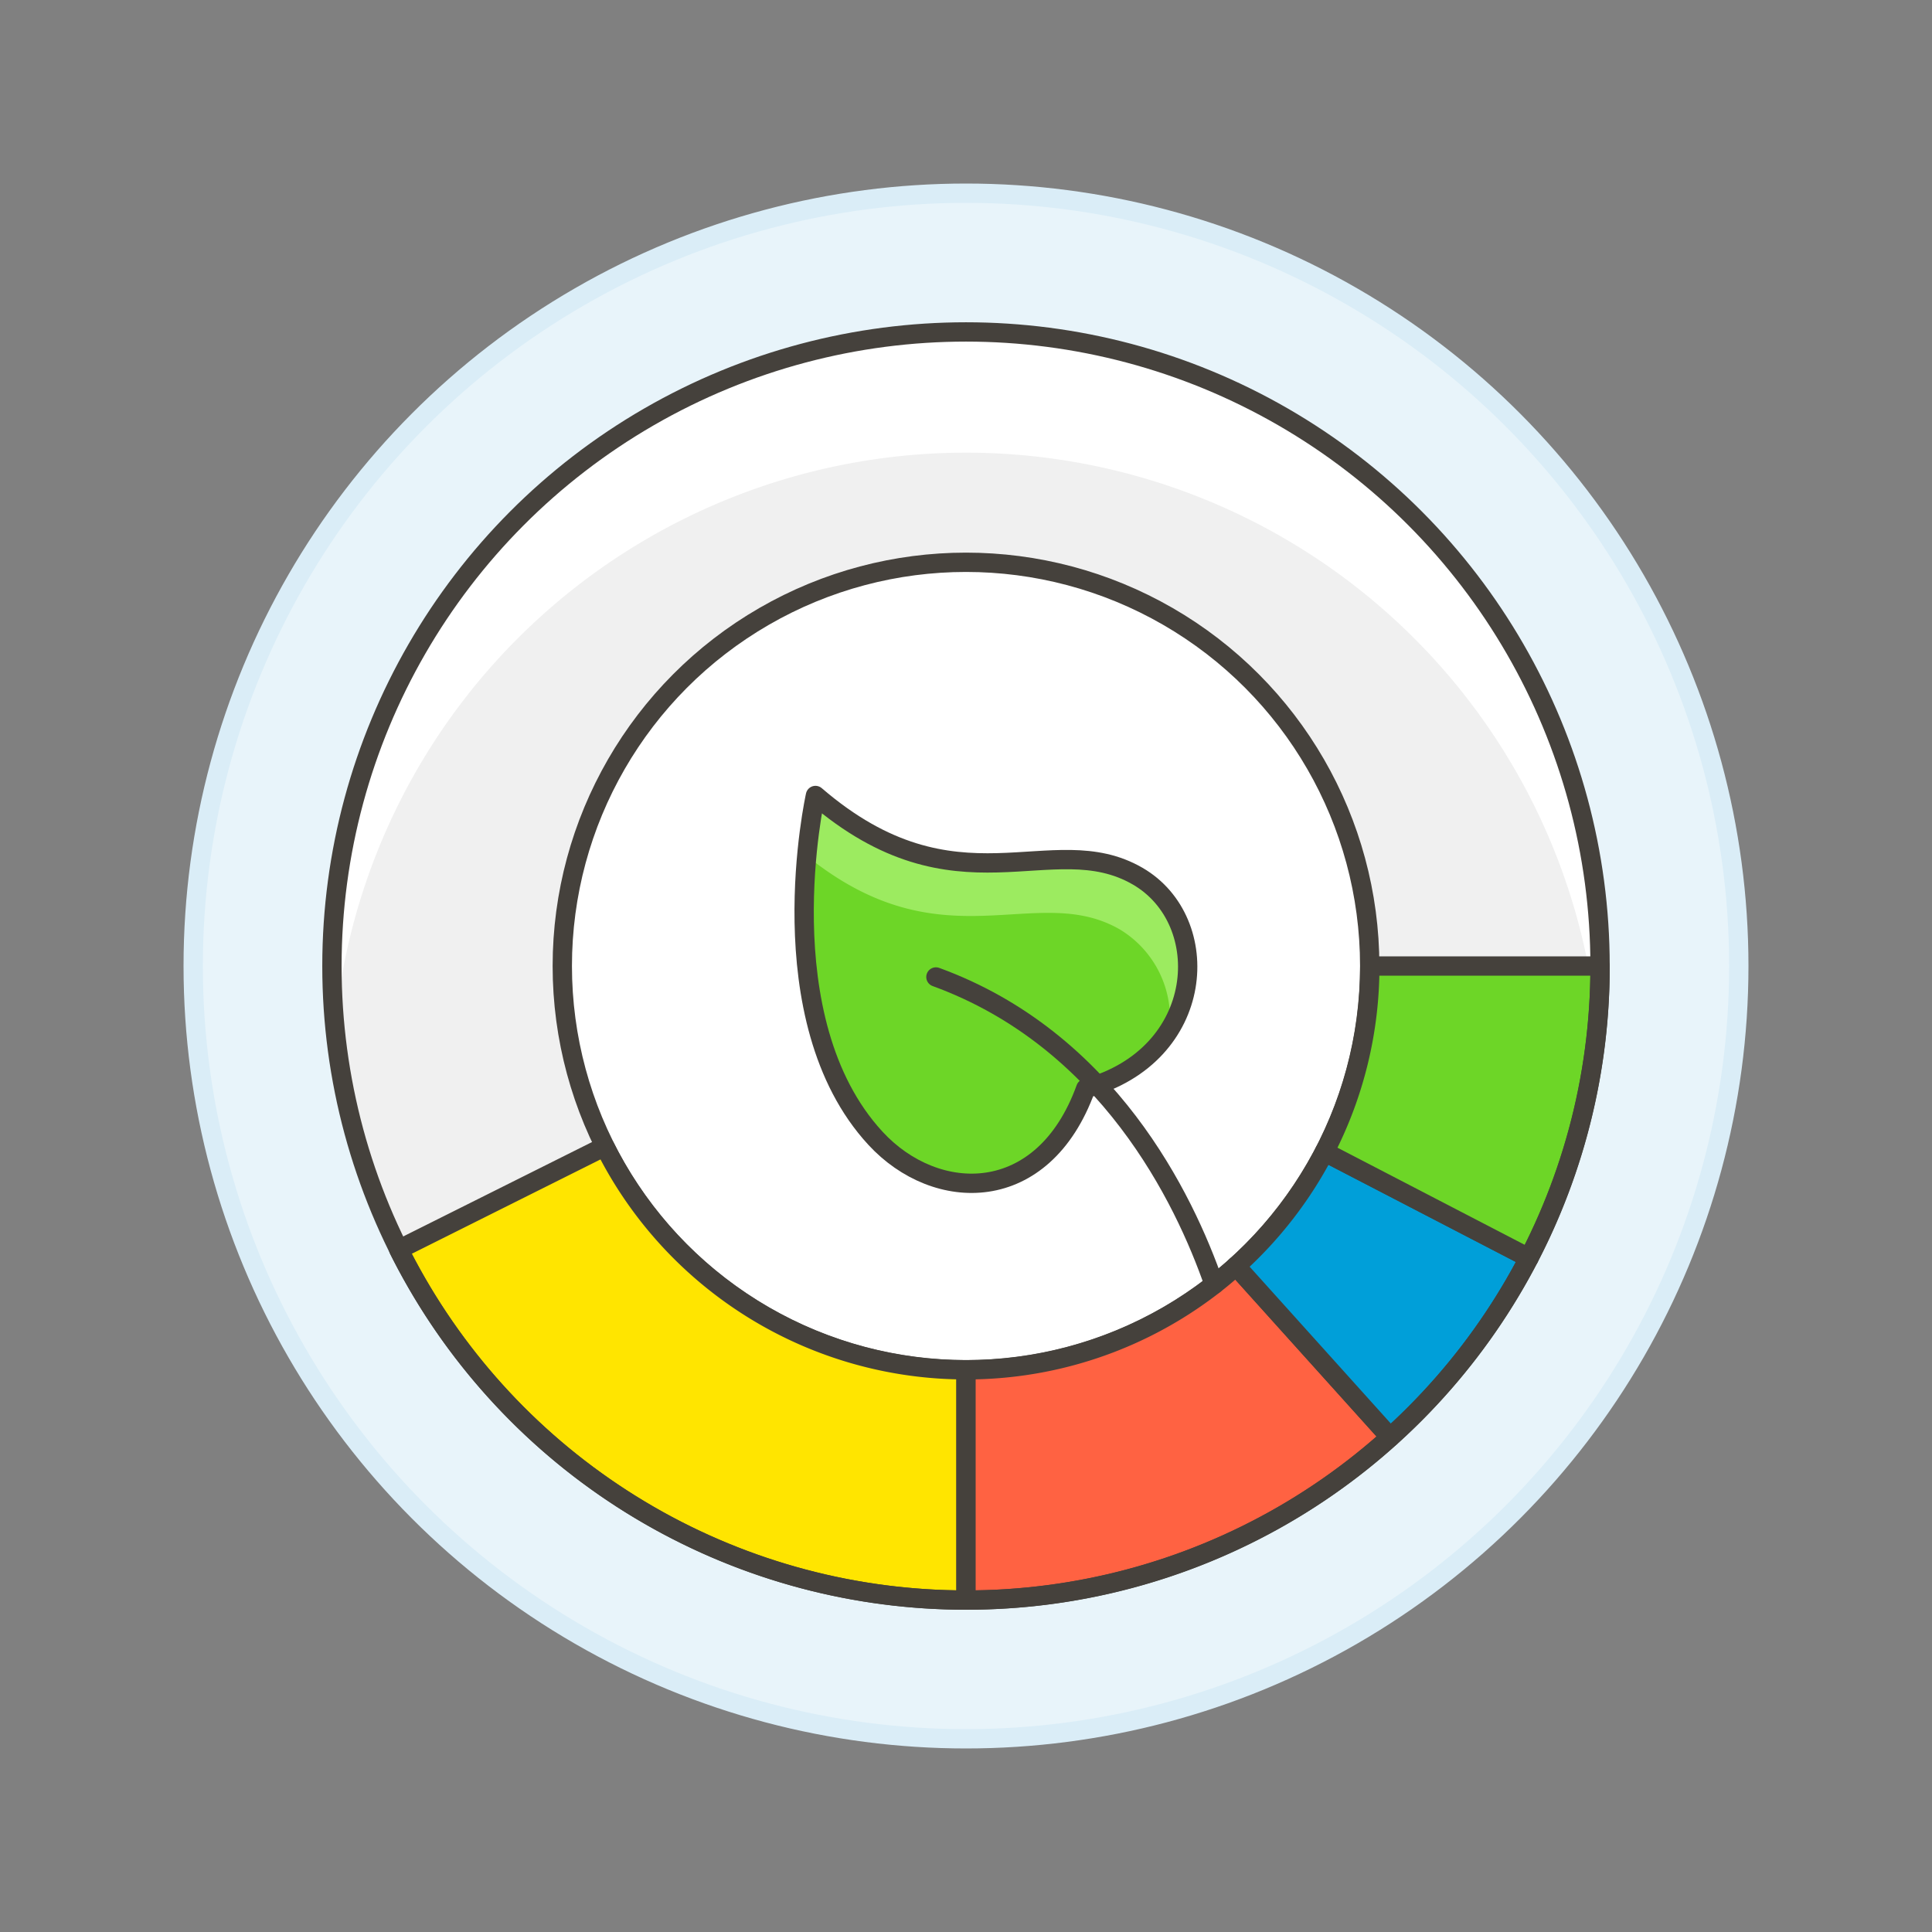 <svg xmlns="http://www.w3.org/2000/svg" viewBox="0 0 100 100"><rect x="0" y="0" width="100" height="100" fill="#808080" stroke="none"/><g class="nc-icon-wrapper"><defs/><circle class="a" cx="50" cy="50" r="40" fill="#e8f4fa" stroke="#daedf7" stroke-miterlimit="10"/><circle class="b" cx="50" cy="50" r="32.819" style="" fill="#f0f0f0"/><path class="c" d="M82.668 53.166q.15-1.563.151-3.166a32.819 32.819 0 0 0-65.638 0q0 1.611.153 3.183a32.809 32.809 0 0 1 65.331-.018" style="" fill="#fff"/><circle class="d" cx="50" cy="50" r="20.896" fill="#fff" stroke="#45413c" stroke-linecap="round" stroke-linejoin="round"/><path class="e" d="M50 70.9v11.919a32.817 32.817 0 0 1-29.363-18.145L31.3 59.343A20.894 20.894 0 0 0 50.034 70.9" stroke="#45413c" stroke-linecap="round" stroke-linejoin="round" fill="#ffe500"/><path class="f" d="M71.956 74.393l-7.977-8.861A20.816 20.816 0 0 1 50 70.9v11.919a32.7 32.7 0 0 0 21.956-8.426z" stroke="#45413c" stroke-linecap="round" stroke-linejoin="round" fill="#ff6242"/><path class="g" d="M79.141 65.11l-10.586-5.489a20.974 20.974 0 0 1-4.576 5.911l7.977 8.861a32.958 32.958 0 0 0 7.185-9.283z" stroke="#45413c" stroke-linecap="round" stroke-linejoin="round" fill="#009fd9"/><path class="h" d="M70.9 50a20.807 20.807 0 0 1-2.341 9.62l10.582 5.49A32.673 32.673 0 0 0 82.819 50H70.9z" stroke="#45413c" stroke-linecap="round" stroke-linejoin="round" fill="#6dd627"/><circle class="i" cx="50" cy="50" r="32.819" stroke="#45413c" stroke-linecap="round" stroke-linejoin="round" fill="none"/><path class="j" d="M42.208 41.174s-2.587 11.574 3.107 17.744c3.127 3.39 8.679 3.522 10.884-2.582 6.261-1.708 6.676-8.676 2.685-10.987-4.463-2.583-9.343 2.133-16.676-4.175z" style="" fill="#6dd627"/><path class="i" d="M62.843 66.485c-1.549-4.466-5.517-12.679-14.4-15.917" stroke="#45413c" stroke-linecap="round" stroke-linejoin="round" fill="none"/><path class="k" d="M41.757 44.3a27.413 27.413 0 0 1 .451-3.125c7.333 6.308 12.213 1.592 16.676 4.175a5.671 5.671 0 0 1 1.645 7.95 5.378 5.378 0 0 0-2.557-5.187c-4.366-2.527-9.138 1.9-16.209-3.809" style="" fill="#9ceb60"/><path class="i" d="M42.208 41.174s-2.587 11.574 3.107 17.744c3.127 3.39 8.679 3.522 10.884-2.582 6.261-1.708 6.676-8.676 2.685-10.987-4.463-2.583-9.343 2.133-16.676-4.175z" stroke="#45413c" stroke-linecap="round" stroke-linejoin="round" fill="none"/></g></svg>